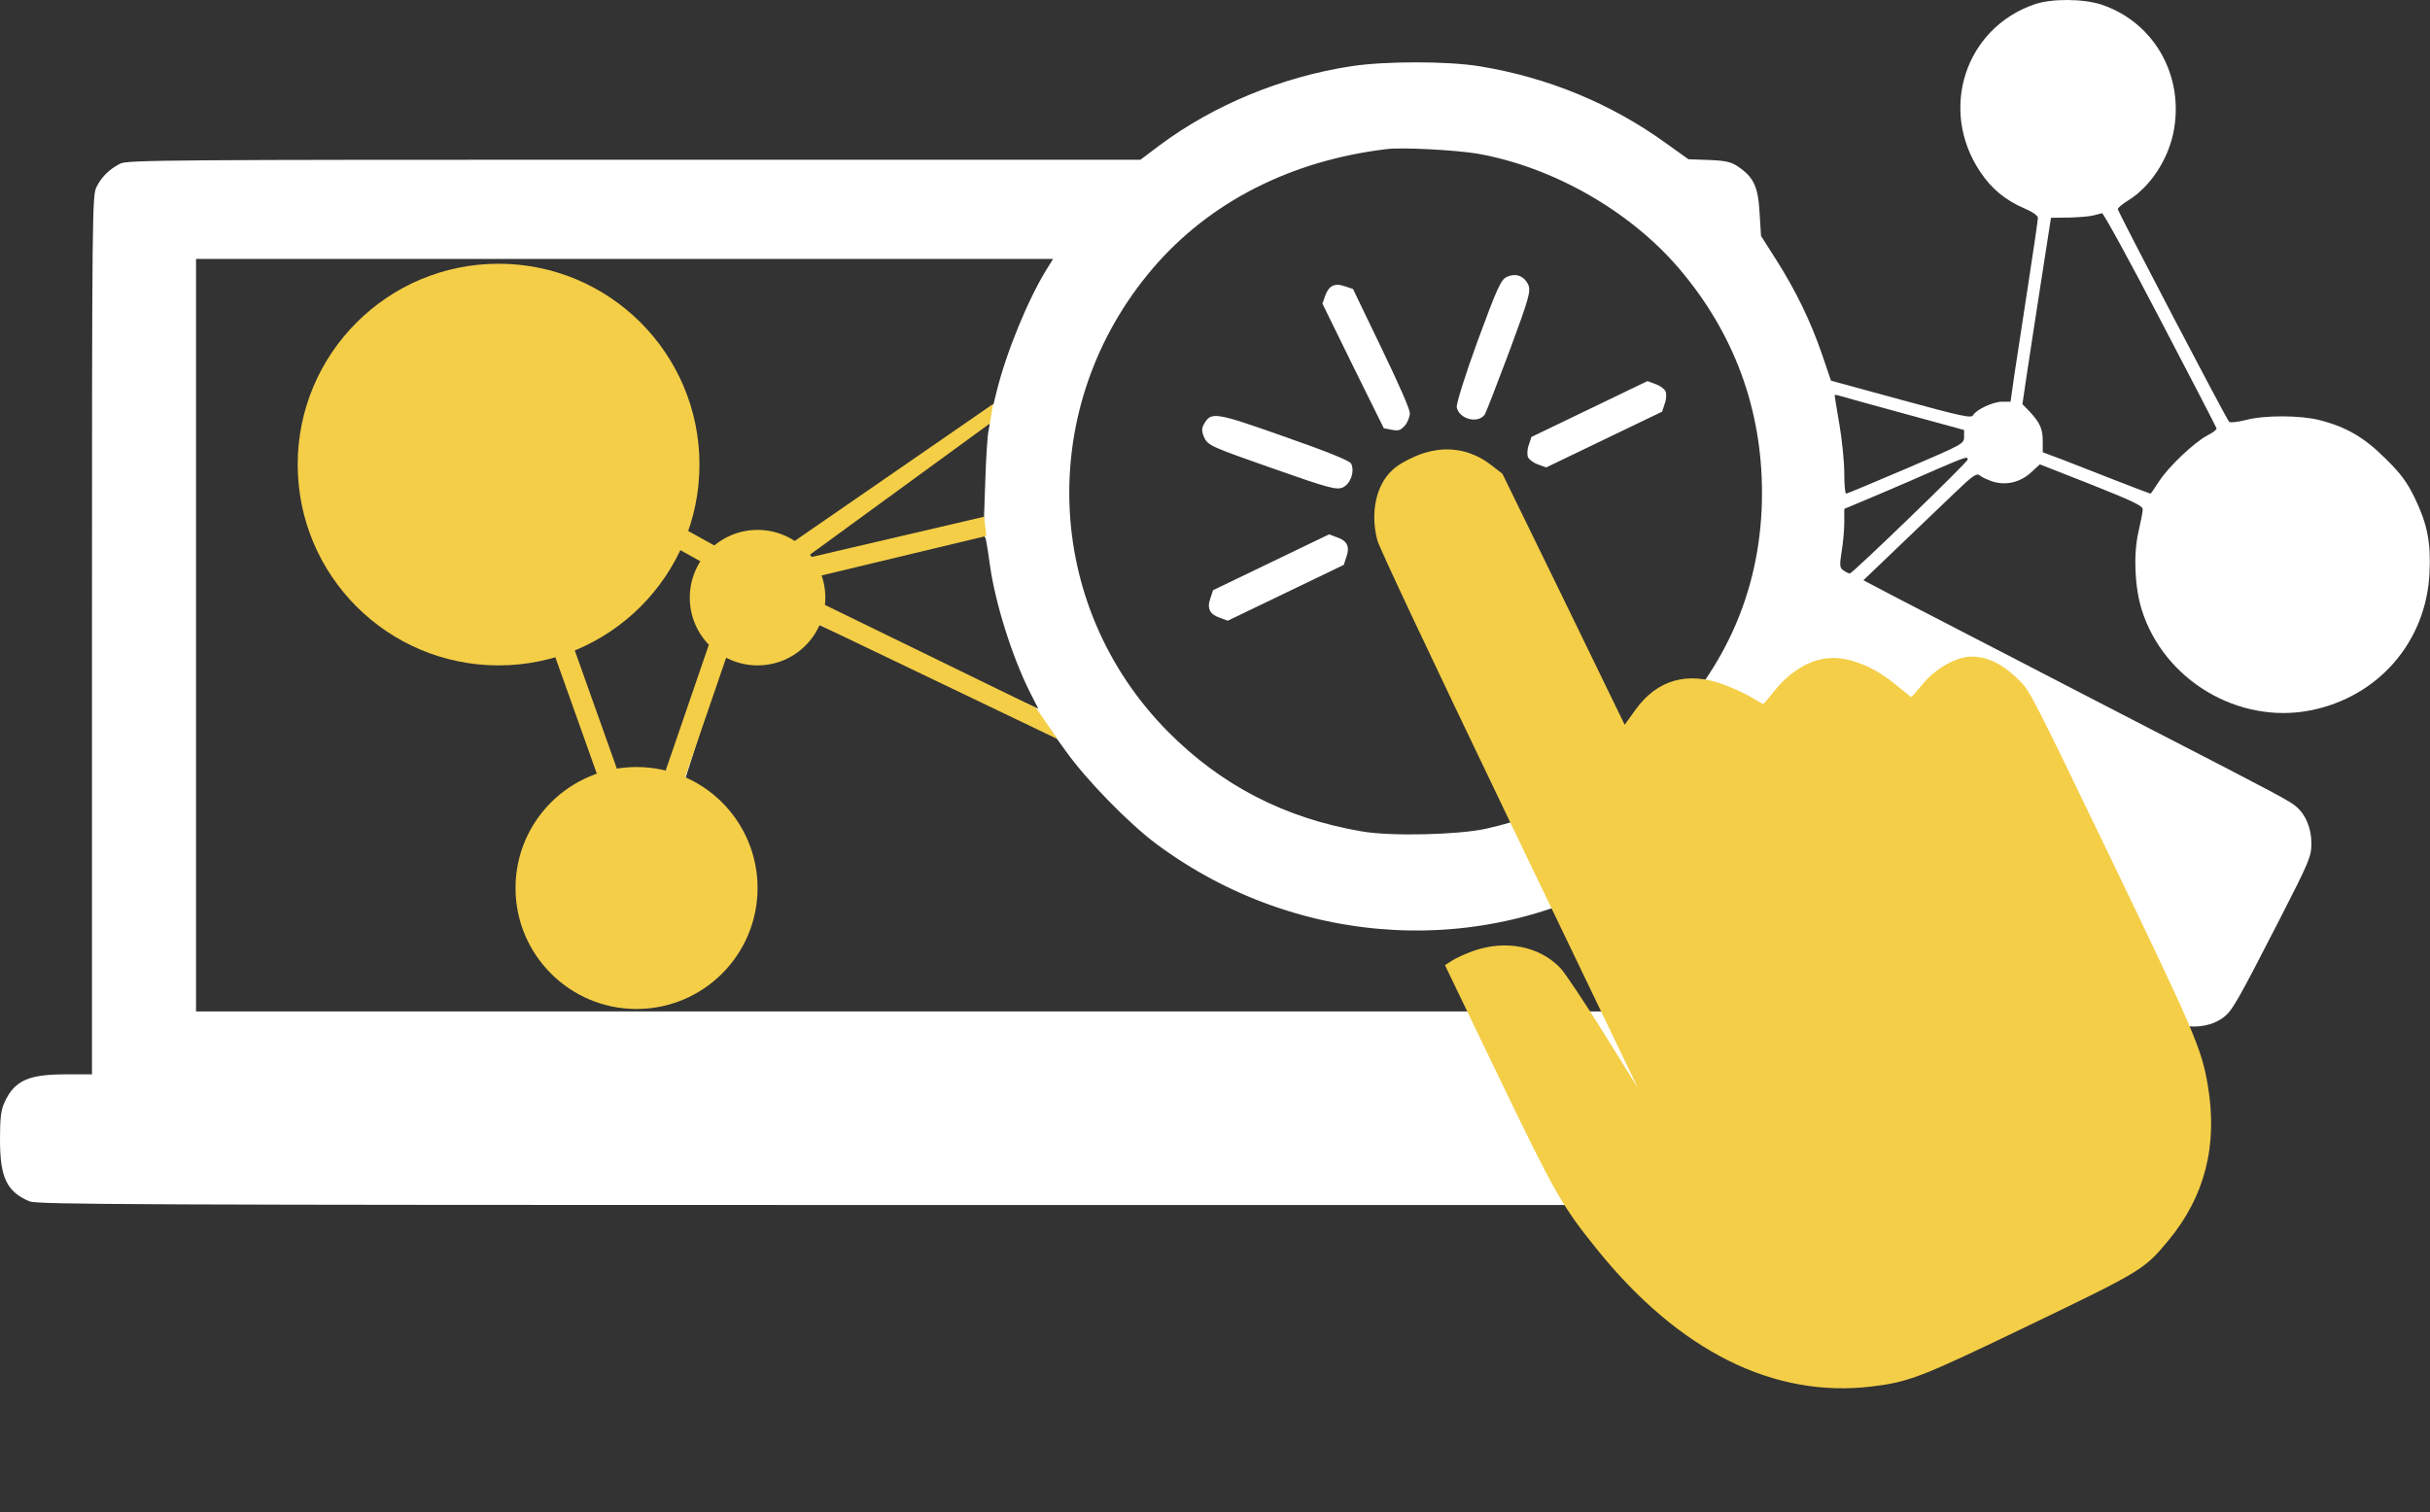 <?xml version="1.0" encoding="UTF-8"?> <svg xmlns="http://www.w3.org/2000/svg" width="1004" height="625" viewBox="0 0 1004 625" fill="none"><rect x="0" y="0" width="1004" height="625" fill="#333333" stroke="none"/> <path d="M840.5 1.814C811.9 11.714 801 45.314 818.1 70.914C822.8 78.014 828.5 82.714 836.4 86.114C839.7 87.514 842 89.114 842 90.014C842 90.914 840.2 103.214 838 117.514C835.8 131.814 833.2 148.614 832.3 154.714L830.7 166.014H827.3C823.5 166.014 816.6 169.214 815.2 171.614C814.5 172.914 810.7 172.114 785.4 165.214L756.5 157.314L752.8 146.414C748 132.514 741.9 120.014 733.9 107.414L727.6 97.514L727 87.914C726.4 77.114 724.6 73.314 718.2 68.914C715.3 66.914 713.1 66.414 706.1 66.114L697.6 65.814L688.1 59.014C665.3 42.614 639.4 32.014 611.5 27.414C598.2 25.214 571.9 25.214 558 27.414C529.5 31.814 501.5 43.414 479.3 59.914L471.2 66.014H262C71.4 66.014 52.6 66.114 49.7 67.614C45.2 69.914 42.1 72.914 39.9 77.214C38.1 80.814 38 86.014 38 262.514V444.014H27C11.7 444.014 6 446.614 1.9 455.514C0.4 458.714 0 461.914 0 471.014C0 486.714 2.8 492.514 12.2 496.514C15.6 497.814 53.9 498.014 383.2 498.014H750.5L754.4 495.714C756.6 494.514 759.7 491.814 761.4 489.714L764.5 485.814V471.014V456.214L761.4 452.314C755.8 445.414 752.2 444.014 738.8 444.014H727V390.014C727 350.914 727.3 336.014 728.1 336.014C729.1 336.014 753 348.114 777.5 361.014C782.5 363.614 795.5 370.414 806.5 376.014C817.5 381.714 831.5 388.914 837.5 392.014C843.6 395.214 857.5 402.414 868.5 408.014C879.5 413.714 890.5 419.414 892.9 420.714C901.6 425.514 912.1 425.414 918.6 420.514C922.3 417.714 924.2 414.414 941.9 379.914C954.2 355.914 955 353.914 955 348.614C955 342.414 952.8 336.914 948.8 333.414C946.4 331.214 941.2 328.414 888 301.014C870.7 292.114 851.1 281.914 844.5 278.514C837.9 275.114 824.9 268.314 815.5 263.514C806.2 258.714 792.1 251.414 784.2 247.314L769.9 239.814L784.2 226.114C792.1 218.514 802.6 208.514 807.5 203.814C815.1 196.514 816.7 195.414 818 196.514C818.8 197.214 821.2 198.314 823.3 199.014C828.8 200.714 834.5 199.414 839 195.414L842.8 191.914L864.2 200.314C881.7 207.314 885.5 209.114 885.3 210.614C885.3 211.714 884.4 215.914 883.5 220.014C881.4 229.314 882 242.714 884.9 252.014C894 281.014 924.7 299.414 954.5 293.614C982.6 288.114 1002.5 265.214 1003.8 236.714C1004.4 224.214 1002.9 216.614 997.8 206.014C994.5 199.214 992.1 195.914 985.6 189.514C976.9 180.814 969.4 176.414 958.3 173.614C950.5 171.614 935.5 171.514 927.8 173.614C924.4 174.414 921.4 174.814 921 174.314C919.8 173.114 875 87.414 875 86.414C875 85.914 877 84.214 879.5 82.714C888.4 77.114 895.5 66.314 897.9 55.214C902.8 31.914 890.4 9.514 868.6 2.014C861 -0.586 847.7 -0.686 840.5 1.814ZM610.5 63.514C641.6 69.014 673.3 87.114 693.6 110.814C716.4 137.514 728 168.914 728 203.714C728 241.914 713.8 275.614 686.1 303.014C665.5 323.414 642.2 336.214 613.9 342.514C602.5 345.014 574.7 345.714 562.7 343.614C530.9 338.214 504.6 324.614 482.5 302.314C430.7 249.914 428 167.514 476.3 110.914C499.7 83.514 533.4 66.314 573 61.614C579.5 60.814 601.5 62.014 610.5 63.514ZM892.5 132.014C905.2 156.214 915.6 176.414 915.8 177.014C916 177.514 914.3 178.814 912.1 179.914C906.7 182.714 895.9 192.914 892 199.014C890.2 201.814 888.7 204.014 888.5 204.014C888.3 204.014 882 201.614 874.3 198.614C866.7 195.614 856.8 191.814 852.3 190.014L844 186.914V182.414C844 177.214 842.9 174.814 838.7 170.214L835.6 167.014L837.2 156.214C838.1 150.314 840.7 133.014 843.1 117.714L847.4 90.014L854.9 89.914C859.1 89.814 863.6 89.414 865 89.014C866.4 88.614 868 88.214 868.5 88.114C869.1 88.114 879.9 107.814 892.5 132.014ZM432.5 111.214C424.8 123.614 415.8 145.514 411.8 161.714L410.5 167.014L367.5 197.114C343.9 213.714 324 227.414 323.3 227.714C322.6 228.014 321.1 227.214 319.8 226.114C317 223.414 310.6 221.714 306.4 222.414C304.7 222.814 301.6 224.114 299.7 225.414L296.3 227.714L276.9 216.414C266.2 210.114 257.6 204.514 257.7 203.814C257.8 203.114 259 199.714 260.4 196.314C269.6 174.314 265 148.814 248.7 131.414C238.8 120.714 228 115.314 212.4 113.014C196.9 110.714 178 116.514 165.7 127.114C149.9 140.714 142.1 164.414 146.4 185.014C152.6 214.514 178.1 234.214 208.2 232.814C213.6 232.514 218 232.414 218 232.514C218 232.714 220.9 241.214 238.8 293.714L249.8 325.814L243.6 328.914C225.2 337.914 215.3 359.514 220.5 379.314C222.7 387.814 225.8 393.614 231.3 399.614C244 413.514 266.3 417.014 284.2 407.914C290.4 404.814 298.7 395.814 302 388.814C307.7 376.514 307.8 360.714 302.2 349.214C298.9 342.414 291.4 334.014 285.6 330.614L281.2 328.014L286 312.814C288.7 304.414 292.7 291.614 295 284.514C297.3 277.314 300.3 267.814 301.7 263.414L304.3 255.214H309C312.1 255.214 315.2 254.414 317.8 253.014L321.7 250.814L353.6 265.014C371.2 272.914 388.4 280.614 392 282.114C395.6 283.614 406.4 288.414 416 292.914L433.5 300.914L440.5 310.614C449 322.514 466.5 340.414 477.8 348.814C536.7 392.614 615.9 396.514 676.4 358.614C681.2 355.514 685.4 353.014 685.6 353.014C685.8 353.014 686 367.614 686 385.514V418.014H383.5H81V262.514V107.014H258.1H435.1L432.5 111.214ZM787 171.014L811.5 177.714V180.614C811.5 183.414 810.8 183.714 787.5 193.714C774.3 199.314 763.2 204.014 762.8 204.014C762.3 204.014 762 200.214 762 195.614C762 191.014 761.1 181.914 760 175.514C758.9 169.114 758 163.614 758 163.314C758 163.114 759 163.214 760.2 163.614C761.4 164.014 773.5 167.314 787 171.014ZM408.4 178.214C408 180.014 407.4 189.114 407.1 198.514L406.5 215.514L402 216.414C399.5 216.914 381.7 221.314 362.4 226.114C343 231.014 326.7 235.014 326 235.014C325.4 235.014 325 234.614 325.2 234.014C325.4 233.514 341 222.214 360 208.914C404 178.014 408.4 175.014 408.8 175.014C409 175.014 408.8 176.514 408.4 178.214ZM813 189.914C813 191.014 765.4 237.014 764.3 237.014C763.8 237.014 762.6 236.414 761.6 235.714C760.1 234.614 760 233.714 760.9 228.014C761.5 224.414 762 219.014 762 215.914V210.314L775.8 204.514C783.3 201.314 794.5 196.514 800.5 193.814C812.2 188.814 813 188.514 813 189.914ZM257.8 211.314C261.2 213.514 268.7 217.914 287.3 228.514C293.8 232.314 294 232.514 293.4 235.714C292.5 240.714 293.8 245.714 297.1 249.414C299.5 252.214 299.9 253.214 299.1 255.214C298.5 256.414 296.1 263.814 293.7 271.514C291.2 279.214 286.5 294.114 283.1 304.614C279.7 315.214 277 324.314 277 325.014C277 325.914 276.1 326.014 273.8 325.514C272 325.014 266.9 324.614 262.6 324.514L254.7 324.414L244.9 295.414C239.5 279.514 232.3 258.514 228.9 248.714C225.6 238.914 223 230.714 223.2 230.614C223.3 230.514 225.6 229.614 228.3 228.614C235.1 226.114 244.3 219.714 249.2 214.014C251.6 211.314 253.6 209.114 253.8 209.014C253.9 209.014 255.7 210.114 257.8 211.314ZM407.4 223.214C407.7 224.514 408.4 229.114 409 233.514C411.2 249.314 418.2 271.514 425.6 286.214L429 292.914L421.2 289.414C417 287.414 412 285.114 410.2 284.314C408.3 283.614 404.1 281.614 400.7 280.014C397.4 278.314 394.3 277.014 393.9 277.014C393.5 277.014 379.7 271.014 363.3 263.614C346.9 256.314 331.4 249.314 328.8 248.214C324.5 246.314 324.2 246.014 324.9 243.414C325.6 240.714 326.2 240.514 354.6 233.314C381.9 226.314 403 221.314 405.7 221.114C406.4 221.014 407.2 222.014 407.4 223.214Z" fill="white"></path> <path d="M547.509 122.284L546.388 125.488L559.019 151.259L571.741 176.988L575.041 177.618C577.851 178.152 578.615 177.895 580.434 175.909C581.572 174.585 582.456 172.272 582.523 170.797C582.416 168.962 578.481 159.868 570.716 143.741L559.002 119.414L555.708 118.336C551.527 116.798 549.004 118.012 547.509 122.284Z" fill="white"></path> <path d="M497.385 175.389C496.421 177.074 496.487 178.596 497.659 181.028C499.134 184.092 500.956 184.879 525.65 193.522C548.786 201.693 552.35 202.641 554.873 201.426C558.026 199.908 559.801 194.836 558.24 191.592C557.676 190.421 548.162 186.567 530.275 180.307C501.8 170.266 500.371 170.066 497.385 175.389Z" fill="white"></path> <path d="M610.521 140.89C605.486 154.635 601.589 167.056 601.882 168.357C602.883 173.202 610.635 175.241 613.422 171.347C614.016 170.506 618.531 158.676 623.653 145.111C631.854 122.959 632.612 120.153 631.354 117.54C629.618 113.936 626.148 112.721 622.454 114.5C620.111 115.628 618.399 119.449 610.521 140.89Z" fill="white"></path> <path d="M575.059 194.483C568.435 200.78 566.12 212.106 569.083 223.331C570.018 226.655 589.744 268.545 623.623 339.136L676.722 449.641L662.438 426.662C654.576 414.021 646.57 402.005 644.588 399.963C635.955 391.023 622.129 388.357 608.911 392.946C605.314 394.234 601.216 396.096 599.725 397.147L597.015 398.896L618.924 444.396C642.568 493.5 645.445 498.552 659.981 516.525C693.84 558.491 732.954 577.949 773.415 573.005C788.829 571.133 793.327 569.411 838.287 547.762C884.688 525.42 885.906 524.722 895.743 512.882C911 494.548 916.368 473.428 912.22 448.677C909.673 433.477 906.777 426.77 871.94 354.42C840.573 289.278 838.704 285.628 834.827 281.723C827.865 274.642 821.829 271.556 814.854 271.362C808.551 271.179 799.484 276.322 794.015 283.173C791.782 285.912 789.827 288.075 789.603 288.072C789.426 287.935 786.199 285.382 782.532 282.375C774.313 275.678 764.221 271.547 756.433 271.968C748.467 272.252 740.121 277.047 733.608 284.956C731.055 288.183 728.779 290.833 728.599 290.92C728.419 291.006 726.333 289.902 723.94 288.39C721.681 286.925 716.438 284.566 712.481 283.031C697.27 277.258 684.603 280.916 675.65 293.44L671.265 299.547L646.053 247.647L620.75 195.79L616.328 192.369C607.088 185.165 596.329 183.797 585.124 188.416C580.892 190.231 577.328 192.28 575.059 194.483Z" fill="#F4CE47"></path> <path d="M500.119 247.215C498.58 251.396 499.795 253.919 504.023 255.324L507.27 256.535L531.236 244.995L555.203 233.455L556.281 230.161C557.819 225.98 556.604 223.457 552.376 222.052L549.129 220.841L525.163 232.381L501.196 243.921L500.119 247.215Z" fill="white"></path> <path d="M631.662 183.874C630.964 185.653 630.884 188.022 631.362 189.013C631.839 190.004 633.741 191.419 635.566 191.983L638.813 193.195L662.78 181.654L686.746 170.114L687.824 166.821C688.521 165.042 688.601 162.673 688.124 161.682C687.647 160.691 685.745 159.276 683.919 158.712L680.672 157.501L656.706 169.041L632.74 180.581L631.662 183.874Z" fill="white"></path> <circle cx="263" cy="367" r="50" fill="#F4CE47"></circle> <circle cx="313" cy="247" r="28" fill="#F4CE47"></circle> <rect x="222" y="250.678" width="8.499" height="90" transform="rotate(-19.596 222 250.678)" fill="#F4CE47"></rect> <rect x="299.209" y="248" width="8.499" height="90" transform="rotate(18.939 299.209 248)" fill="#F4CE47"></rect> <path d="M410.314 166.986L409 175L326.828 234.938L322 227.943L410.314 166.986Z" fill="#F4CE47"></path> <rect x="306.76" y="231.904" width="8.499" height="32.753" transform="rotate(119.049 306.76 231.904)" fill="#F4CE47"></rect> <path d="M428 292.5L436.908 305.437L330.998 254.667L334.672 247.003L428 292.5Z" fill="#F4CE47"></path> <path d="M406.627 213.549L407.5 221.5L318.932 242.75L317 234.473L406.627 213.549Z" fill="#F4CE47"></path> <circle cx="206" cy="192" r="83" fill="#F4CE47"></circle> </svg> 